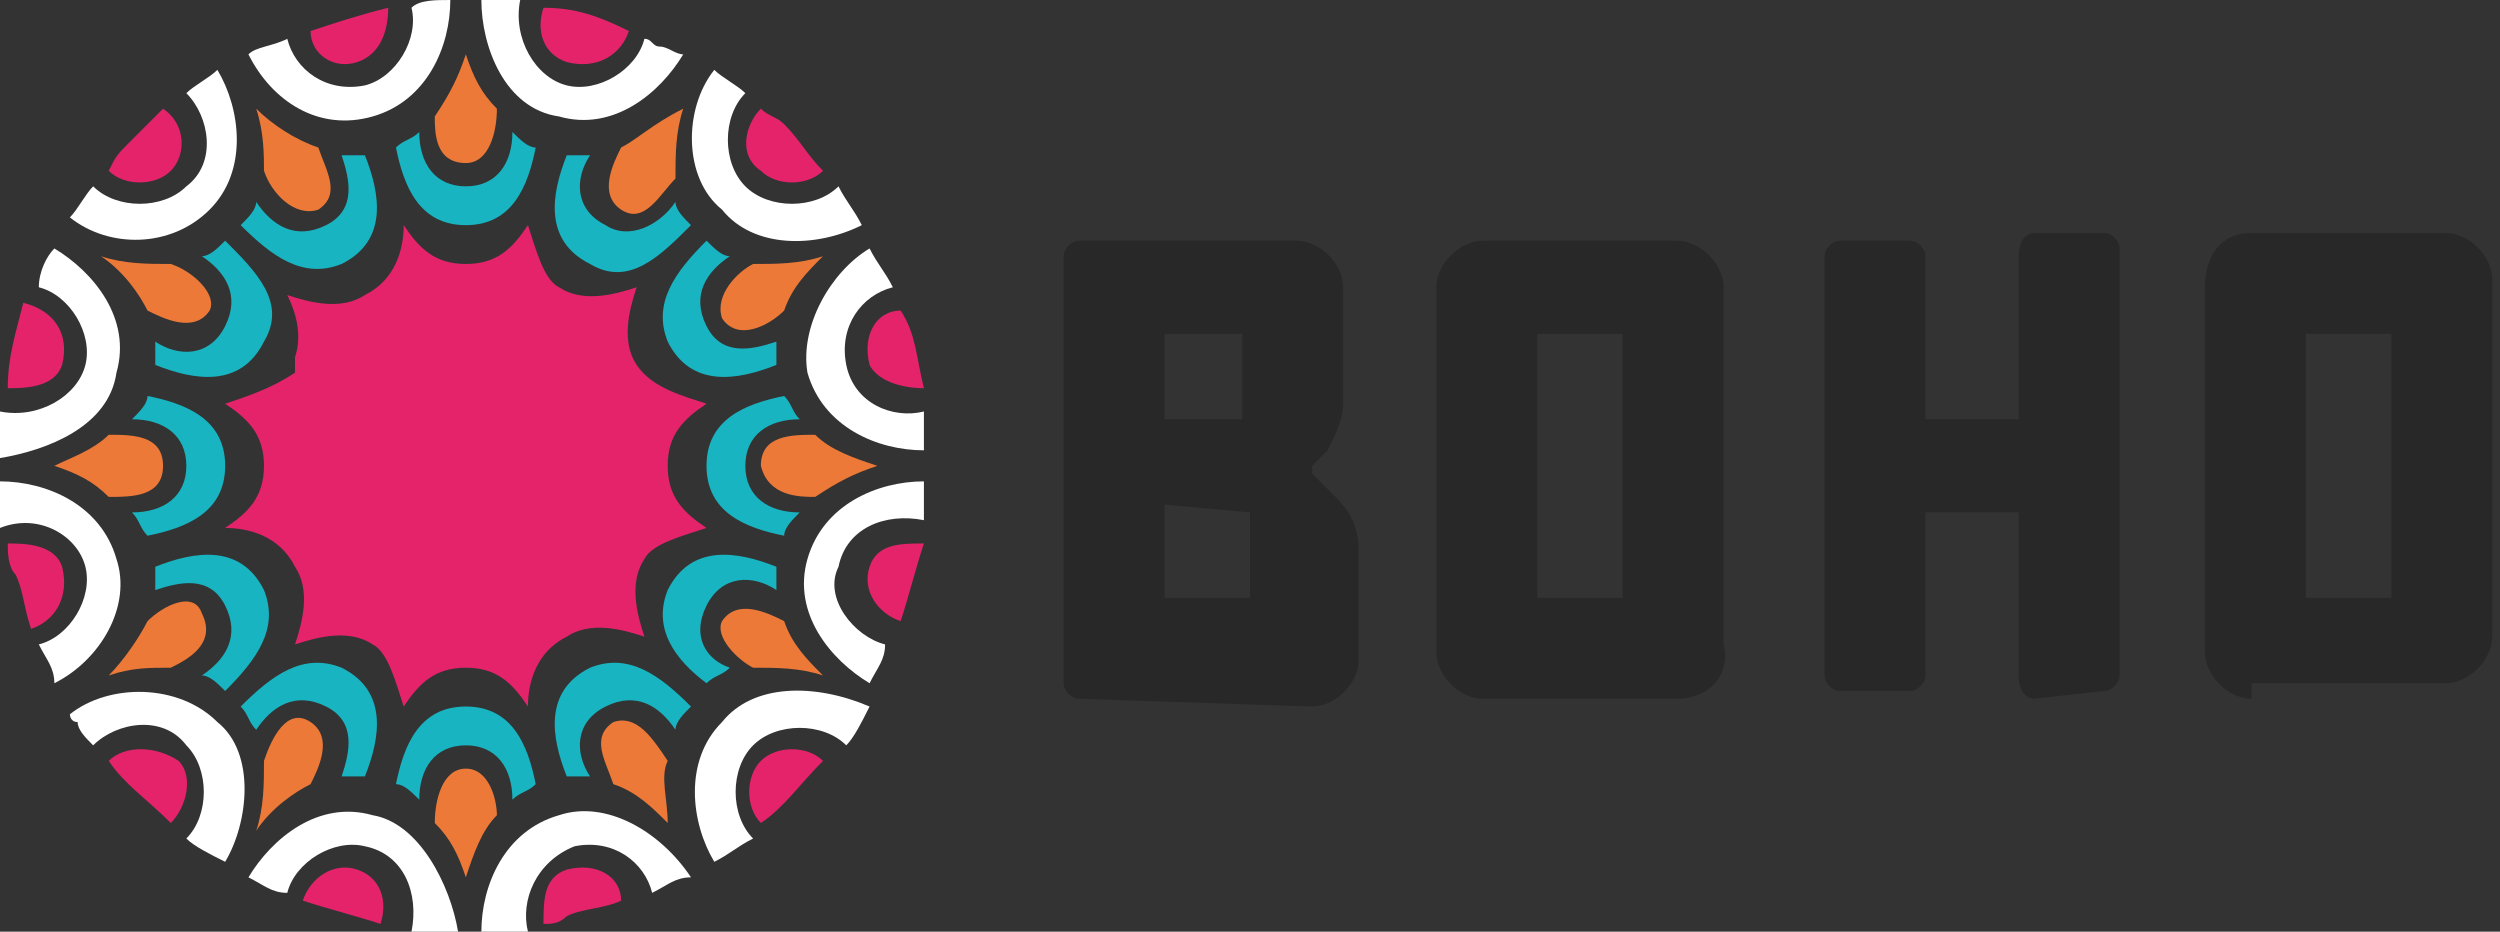 <?xml version="1.0" encoding="utf-8"?>
<!-- Generator: Adobe Illustrator 24.0.1, SVG Export Plug-In . SVG Version: 6.00 Build 0)  -->
<svg version="1.1" id="Layer_1" xmlns="http://www.w3.org/2000/svg" xmlns:xlink="http://www.w3.org/1999/xlink" x="0px" y="0px"
	 width="32.2px" height="12px" viewBox="0 0 32.2 12" style="enable-background:new 0 0 32.2 12;" xml:space="preserve">
<rect x="0" y="0" width="32.2" height="12" fill="#333333" stroke="none"/>
<style type="text/css">
	.st0{fill:#EA6648;}
	.st1{fill:#353D41;}
	.st2{fill-rule:evenodd;clip-rule:evenodd;fill:#353D41;}
	.st3{fill:#353E42;}
	.st4{fill:#9DB4B8;}
	.st5{fill:#ABBFC1;}
	.st6{fill:#555756;}
	.st7{fill:#C8CA53;}
	.st8{fill:#97BF0D;}
	.st9{fill:#00B1E6;}
	.st10{fill:#3E3D40;}
	.st11{fill:#6F6E6E;}
	.st12{fill:#003B71;}
	.st13{clip-path:url(#SVGID_4_);}
	.st14{fill:none;stroke:#B1B3B4;stroke-width:0.14;}
	.st15{fill:#FFFFFF;}
	.st16{fill:#010101;}
	.st17{fill:#292828;}
	.st18{fill-rule:evenodd;clip-rule:evenodd;}
	.st19{fill-rule:evenodd;clip-rule:evenodd;fill:#135EAB;}
	.st20{fill:#E1027A;}
	.st21{fill:#054694;}
	.st22{fill:#80BC00;}
	.st23{fill:#00A6CE;}
	.st24{fill:#003758;}
	.st25{fill:#006B9D;}
	.st26{fill:#F39600;}
	.st27{fill:#D96025;}
	.st28{fill:#1B1E1D;}
	.st29{clip-path:url(#SVGID_8_);fill:#F29505;}
	.st30{fill:#1D1D1B;}
	.st31{fill:#D20031;}
	.st32{fill-rule:evenodd;clip-rule:evenodd;fill:#1B1E1D;}
	.st33{clip-path:url(#SVGID_10_);fill:#E42F2A;}
	.st34{fill:#52A447;}
	.st35{fill:#D5313B;}
	.st36{fill:#3D3D3C;}
	.st37{fill:#D1683C;}
	.st38{fill:#8493A1;}
	.st39{fill:#EAB66B;}
	.st40{fill:#B0C5B5;}
	.st41{fill:#716F6F;}
	.st42{fill:#00B8E9;}
	.st43{fill:#84BB53;}
	.st44{fill:#E42438;}
	.st45{fill:#E22619;}
	.st46{fill:#2CAEE0;}
	.st47{fill:#96BF25;}
	.st48{fill:#6B9DCF;}
	.st49{fill:#BF2335;}
	.st50{fill:#C9D134;}
	.st51{fill:#3B3F7A;}
	.st52{fill:#D3872B;}
	.st53{fill:#4E7837;}
	.st54{fill:#612B7C;}
	.st55{fill:#BE2134;}
	.st56{fill:#BE2637;}
	.st57{fill-rule:evenodd;clip-rule:evenodd;fill:#0061A1;}
	.st58{fill-rule:evenodd;clip-rule:evenodd;fill:#00A2D8;}
	.st59{fill:url(#SVGID_11_);}
	.st60{fill:url(#SVGID_12_);}
	.st61{fill:url(#SVGID_13_);}
	.st62{fill:url(#SVGID_14_);}
	.st63{fill:url(#SVGID_15_);}
	.st64{fill:url(#SVGID_16_);}
	.st65{fill:url(#SVGID_17_);}
	.st66{fill:url(#SVGID_18_);}
	.st67{fill:url(#SVGID_19_);}
	.st68{fill:#E42827;}
	.st69{fill:#3B84C1;}
	.st70{fill:#E2001A;}
	.st71{fill-rule:evenodd;clip-rule:evenodd;fill:#E2001A;}
	.st72{fill:#B01836;}
	.st73{fill:url(#SVGID_20_);}
	.st74{fill:url(#SVGID_21_);}
	.st75{fill:url(#SVGID_22_);}
	.st76{fill:#4D5063;}
	.st77{fill:#6F543C;}
	.st78{fill:#593E2E;}
	.st79{fill:#709352;}
	.st80{fill:#6D333D;}
	.st81{fill:#F5D237;}
	.st82{fill:#CE6244;}
	.st83{fill:#232F59;}
	.st84{fill:#E31730;}
	.st85{fill:#282829;}
	.st86{fill:#E4236B;}
	.st87{fill:#ED7938;}
	.st88{fill:#18B4C1;}
</style>
<g>
	<g>
		<g>
			<path class="st85" d="M13.9,9c-0.1,0-0.2-0.1-0.2-0.2V3.3c0-0.1,0.1-0.2,0.2-0.2h2.8c0.3,0,0.6,0.3,0.6,0.6v1.5
				c0,0.2-0.1,0.4-0.2,0.6l-0.2,0.2c0,0,0,0,0,0.1l0.3,0.3c0.2,0.2,0.3,0.4,0.3,0.7v1.4c0,0.3-0.3,0.6-0.6,0.6L13.9,9L13.9,9L13.9,9
				z M15,4.2C15,4.2,15,4.2,15,4.2l0,1.2c0,0,0,0,0,0h1c0,0,0,0,0,0V4.3c0,0,0,0,0,0H15z M15,6.5C15,6.5,15,6.6,15,6.5l0,1.2
				c0,0,0,0,0,0h1.1c0,0,0,0,0,0V6.6c0,0,0,0,0,0L15,6.5L15,6.5z"/>
			<path class="st85" d="M19.1,9c-0.3,0-0.6-0.3-0.6-0.6V3.7c0-0.3,0.3-0.6,0.6-0.6h2.5c0.3,0,0.6,0.3,0.6,0.6v4.6
				C22.3,8.7,22,9,21.6,9H19.1z M19.8,4.2C19.8,4.2,19.8,4.2,19.8,4.2l0,3.5c0,0,0,0,0,0h1.1c0,0,0,0,0,0V4.3c0,0,0,0,0,0H19.8z"/>
			<path class="st85" d="M26.2,9C26.1,9,26,8.9,26,8.7V6.6c0,0,0,0,0,0h-1.2c0,0,0,0,0,0v2.1c0,0.1-0.1,0.2-0.2,0.2h-0.9
				c-0.1,0-0.2-0.1-0.2-0.2V3.3c0-0.1,0.1-0.2,0.2-0.2h0.9c0.1,0,0.2,0.1,0.2,0.2v2.1c0,0,0,0,0,0h1.2c0,0,0,0,0,0V3.3
				C26,3.1,26.1,3,26.2,3h0.9c0.1,0,0.2,0.1,0.2,0.2v5.5c0,0.1-0.1,0.2-0.2,0.2L26.2,9L26.2,9z"/>
			<path class="st85" d="M29,9c-0.3,0-0.6-0.3-0.6-0.6V3.7C28.4,3.3,28.6,3,29,3h2.5c0.3,0,0.6,0.3,0.6,0.6v4.6
				c0,0.3-0.3,0.6-0.6,0.6H29z M29.7,4.2C29.7,4.2,29.7,4.2,29.7,4.2l0,3.5c0,0,0,0,0,0h1.1c0,0,0,0,0,0V4.3c0,0,0,0,0,0H29.7z"/>
		</g>
		<path class="st86" d="M9.1,6.8C8.8,6.6,8.6,6.4,8.6,6s0.2-0.6,0.5-0.8C8.8,5.1,8.4,5,8.2,4.7c-0.2-0.3-0.1-0.7,0-1
			c-0.3,0.1-0.7,0.2-1,0C7,3.6,6.9,3.2,6.8,2.9C6.6,3.2,6.4,3.4,6,3.4c-0.4,0-0.6-0.2-0.8-0.5c0,0.3-0.1,0.7-0.5,0.9
			c-0.3,0.2-0.7,0.1-1,0C3.8,4,3.9,4.3,3.8,4.6c0,0,0,0,0,0.1c0,0,0,0,0,0.1C3.5,5,3.2,5.1,2.9,5.2C3.2,5.4,3.4,5.6,3.4,6
			c0,0.4-0.2,0.6-0.5,0.8c0.3,0,0.7,0.1,0.9,0.5c0.2,0.3,0.1,0.7,0,1c0.3-0.1,0.7-0.2,1,0C5,8.4,5.1,8.8,5.2,9.1
			C5.4,8.8,5.6,8.6,6,8.6c0.4,0,0.6,0.2,0.8,0.5c0-0.3,0.1-0.7,0.5-0.9c0.3-0.2,0.7-0.1,1,0c-0.1-0.3-0.2-0.7,0-1
			C8.4,7,8.8,6.9,9.1,6.8z"/>
		<g>
			<path class="st87" d="M8,1.9c-0.1,0.2-0.3,0.6,0,0.8c0.3,0.2,0.5-0.2,0.7-0.4c0-0.3,0-0.6,0.1-0.9C8.4,1.6,8.2,1.8,8,1.9z"/>
			<g>
				<path class="st87" d="M10.5,6.4C10.8,6.2,11,6.1,11.3,6c-0.3-0.1-0.6-0.2-0.8-0.4c-0.3,0-0.7,0-0.7,0.4
					C9.9,6.4,10.3,6.4,10.5,6.4z"/>
				<path class="st87" d="M9.7,8.6c0.3,0,0.6,0,0.9,0.1c-0.2-0.2-0.4-0.4-0.5-0.7c-0.2-0.1-0.6-0.3-0.8,0C9.2,8.2,9.5,8.5,9.7,8.6z"
					/>
				<path class="st87" d="M10.1,4c0.1-0.3,0.3-0.5,0.5-0.7C10.3,3.4,10,3.4,9.7,3.4C9.5,3.5,9.2,3.8,9.3,4.1C9.5,4.4,9.9,4.2,10.1,4
					z"/>
				<path class="st87" d="M6,2.1c0.3,0,0.4-0.4,0.4-0.7C6.2,1.2,6.1,1,6,0.7C5.9,1,5.8,1.2,5.6,1.5C5.6,1.7,5.6,2.1,6,2.1z"/>
				<path class="st87" d="M1.4,5.6C1.2,5.8,0.9,5.9,0.7,6C1,6.1,1.2,6.2,1.4,6.4c0.3,0,0.7,0,0.7-0.4S1.7,5.6,1.4,5.6z"/>
				<path class="st87" d="M2.2,3.4c-0.3,0-0.6,0-0.9-0.1C1.6,3.5,1.8,3.8,1.9,4c0.2,0.1,0.6,0.3,0.8,0C2.8,3.8,2.5,3.5,2.2,3.4z"/>
				<path class="st87" d="M2.2,8.6c0.2-0.1,0.6-0.3,0.4-0.7C2.5,7.6,2.1,7.8,1.9,8C1.8,8.2,1.6,8.5,1.4,8.7C1.7,8.6,1.9,8.6,2.2,8.6
					z"/>
				<path class="st87" d="M6,9.9c-0.3,0-0.4,0.4-0.4,0.7C5.8,10.8,5.9,11,6,11.3c0.1-0.3,0.2-0.6,0.4-0.8C6.4,10.3,6.3,9.9,6,9.9z"
					/>
				<path class="st87" d="M7.9,9.3c-0.3,0.2-0.1,0.5,0,0.8c0.3,0.1,0.5,0.3,0.7,0.5C8.6,10.3,8.5,10,8.6,9.8
					C8.4,9.5,8.2,9.2,7.9,9.3z"/>
				<path class="st87" d="M4,10.1c0.1-0.2,0.3-0.6,0-0.8S3.5,9.5,3.4,9.8c0,0.3,0,0.6-0.1,0.9C3.5,10.4,3.8,10.2,4,10.1z"/>
				<path class="st87" d="M4.1,2.7c0.3-0.2,0.1-0.5,0-0.8C3.8,1.8,3.5,1.6,3.3,1.4C3.4,1.7,3.4,2,3.4,2.2C3.5,2.5,3.8,2.8,4.1,2.7z"
					/>
			</g>
		</g>
		<g>
			<path class="st86" d="M4.6,0.8C4.9,0.7,5,0.4,5,0.1c-0.4,0.1-0.7,0.2-1,0.3C4,0.7,4.3,0.9,4.6,0.8z"/>
			<path class="st86" d="M7.3,0.8C7.7,0.9,8,0.7,8.1,0.4C7.7,0.2,7.4,0.1,7,0.1C6.9,0.4,7,0.7,7.3,0.8z"/>
			<path class="st86" d="M10.6,2.2c-0.2-0.2-0.3-0.4-0.5-0.6C10,1.5,9.9,1.5,9.8,1.4C9.6,1.6,9.5,2,9.8,2.2
				C10,2.4,10.4,2.4,10.6,2.2z"/>
			<path class="st86" d="M11.2,4.7C11.3,4.9,11.6,5,11.9,5c-0.1-0.4-0.1-0.7-0.3-1C11.3,4,11.1,4.3,11.2,4.7z"/>
			<path class="st86" d="M7.3,11.2C7,11.3,7,11.6,7,11.9c0.1,0,0.2,0,0.3-0.1c0.2-0.1,0.5-0.1,0.7-0.2C8,11.3,7.7,11.1,7.3,11.2z"/>
			<path class="st86" d="M4.6,11.2c-0.3-0.1-0.6,0.1-0.7,0.4c0.3,0.1,0.7,0.2,1,0.3C5,11.6,4.9,11.3,4.6,11.2z"/>
			<path class="st86" d="M11.2,7.3c-0.1,0.3,0.1,0.6,0.4,0.7c0.1-0.3,0.2-0.7,0.3-1C11.6,7,11.3,7,11.2,7.3z"/>
			<path class="st86" d="M9.8,9.8c-0.2,0.2-0.2,0.6,0,0.8c0.3-0.2,0.5-0.5,0.8-0.8C10.4,9.6,10,9.6,9.8,9.8z"/>
			<path class="st86" d="M2.2,2.2C2.4,2,2.4,1.6,2.1,1.4C2,1.5,1.9,1.6,1.7,1.8S1.5,2,1.4,2.2C1.6,2.4,2,2.4,2.2,2.2z"/>
			<path class="st86" d="M0.8,4.7C0.9,4.3,0.7,4,0.3,3.9C0.2,4.3,0.1,4.6,0.1,5C0.3,5,0.7,5,0.8,4.7z"/>
			<path class="st86" d="M0.8,7.3C0.7,7,0.3,7,0.1,7c0,0.1,0,0.3,0.1,0.4c0.1,0.2,0.1,0.4,0.2,0.7C0.7,8,0.9,7.7,0.8,7.3z"/>
			<path class="st86" d="M1.4,9.8c0.2,0.3,0.5,0.5,0.8,0.8c0.2-0.2,0.3-0.6,0.1-0.8C2,9.6,1.6,9.6,1.4,9.8z"/>
		</g>
		<g>
			<path class="st88" d="M8.6,4.4C8.9,5,9.5,4.9,10,4.7c0-0.1,0-0.2,0-0.3C9.7,4.5,9.3,4.6,9.1,4.2c-0.2-0.4,0-0.7,0.3-0.9
				c-0.1,0-0.2-0.1-0.3-0.2C8.7,3.5,8.4,3.9,8.6,4.4z"/>
			<g>
				<path class="st88" d="M9.1,8.8c0.1-0.1,0.2-0.1,0.3-0.2C9.1,8.5,8.9,8.2,9.1,7.8S9.7,7.4,10,7.6c0-0.1,0-0.2,0-0.3
					C9.5,7.1,8.9,7,8.6,7.6C8.4,8.1,8.7,8.5,9.1,8.8z"/>
				<path class="st88" d="M9.6,6c0-0.4,0.3-0.6,0.7-0.6c-0.1-0.1-0.1-0.2-0.2-0.3c-0.5,0.1-1,0.3-1,0.9s0.5,0.8,1,0.9
					c0-0.1,0.1-0.2,0.2-0.3C9.9,6.6,9.6,6.4,9.6,6z"/>
				<path class="st88" d="M7.8,2.9C7.4,2.7,7.4,2.3,7.6,2C7.5,2,7.4,2,7.3,2C7.1,2.5,7,3.1,7.6,3.4c0.5,0.3,0.9-0.1,1.3-0.5
					C8.8,2.8,8.7,2.7,8.7,2.6C8.5,2.9,8.1,3.1,7.8,2.9z"/>
				<path class="st88" d="M2.9,6c0-0.6-0.5-0.8-1-0.9c0,0.1-0.1,0.2-0.2,0.3c0.4,0,0.7,0.2,0.7,0.6S2.1,6.6,1.7,6.6
					c0.1,0.1,0.1,0.2,0.2,0.3C2.4,6.8,2.9,6.6,2.9,6z"/>
				<path class="st88" d="M6,9.1c-0.6,0-0.8,0.5-0.9,1c0.1,0,0.2,0.1,0.3,0.2c0-0.4,0.2-0.7,0.6-0.7c0.4,0,0.6,0.3,0.6,0.7
					c0.1-0.1,0.2-0.1,0.3-0.2C6.8,9.6,6.6,9.1,6,9.1z"/>
				<path class="st88" d="M6,2.9c0.6,0,0.8-0.5,0.9-1c-0.1,0-0.2-0.1-0.3-0.2c0,0.4-0.2,0.7-0.6,0.7c-0.4,0-0.6-0.3-0.6-0.7
					C5.3,1.8,5.2,1.8,5.1,1.9C5.2,2.4,5.4,2.9,6,2.9z"/>
				<path class="st88" d="M3.4,7.6C3.1,7,2.5,7.1,2,7.3c0,0.1,0,0.2,0,0.3c0.3-0.1,0.7-0.2,0.9,0.2c0.2,0.4,0,0.7-0.3,0.9
					c0.1,0,0.2,0.1,0.3,0.2C3.3,8.5,3.6,8.1,3.4,7.6z"/>
				<path class="st88" d="M3.4,4.4c0.3-0.5-0.1-0.9-0.5-1.3C2.8,3.2,2.7,3.3,2.6,3.3c0.3,0.2,0.5,0.5,0.3,0.9C2.7,4.6,2.3,4.6,2,4.4
					c0,0.1,0,0.2,0,0.3C2.5,4.9,3.1,5,3.4,4.4z"/>
				<path class="st88" d="M7.6,8.6C7,8.9,7.1,9.5,7.3,10c0.1,0,0.2,0,0.3,0C7.4,9.7,7.4,9.3,7.8,9.1c0.4-0.2,0.7,0,0.9,0.3
					c0-0.1,0.1-0.2,0.2-0.3C8.5,8.7,8.1,8.4,7.6,8.6z"/>
				<path class="st88" d="M4.4,3.4C5,3.1,4.9,2.5,4.7,2C4.6,2,4.5,2,4.4,2c0.1,0.3,0.2,0.7-0.2,0.9c-0.4,0.2-0.7,0-0.9-0.3
					c0,0.1-0.1,0.2-0.2,0.3C3.5,3.3,3.9,3.6,4.4,3.4z"/>
				<path class="st88" d="M4.2,9.1C4.6,9.3,4.5,9.7,4.4,10c0.1,0,0.2,0,0.3,0C4.9,9.5,5,8.9,4.4,8.6C3.9,8.4,3.5,8.7,3.1,9.1
					c0.1,0.1,0.1,0.2,0.2,0.3C3.5,9.1,3.8,8.9,4.2,9.1z"/>
			</g>
		</g>
		<g>
			<path class="st15" d="M10.4,7.2c-0.2,0.7,0.3,1.3,0.8,1.6c0.1-0.2,0.2-0.3,0.2-0.5c-0.4-0.1-0.8-0.6-0.6-1
				c0.1-0.5,0.6-0.7,1.1-0.6c0-0.1,0-0.1,0-0.2c0-0.1,0-0.2,0-0.3C11.3,6.2,10.6,6.5,10.4,7.2z"/>
			<g>
				<path class="st15" d="M11.1,2.9c-0.1-0.2-0.2-0.3-0.3-0.5c-0.3,0.3-0.9,0.3-1.2,0c-0.3-0.3-0.3-0.9,0-1.2C9.5,1.1,9.3,1,9.2,0.9
					C8.8,1.4,8.8,2.3,9.3,2.7C9.7,3.2,10.5,3.2,11.1,2.9z"/>
				<path class="st15" d="M7.2,1.5c0.7,0.2,1.3-0.3,1.6-0.8C8.7,0.7,8.6,0.6,8.5,0.6c-0.1,0-0.1-0.1-0.2-0.1c-0.1,0.4-0.6,0.7-1,0.6
					S6.6,0.5,6.7,0C6.5,0,6.4,0,6.2,0C6.2,0.6,6.5,1.4,7.2,1.5z"/>
				<path class="st15" d="M10.4,4.8c0.2,0.7,0.9,1,1.5,1c0-0.2,0-0.4,0-0.5c-0.4,0.1-0.9-0.1-1-0.6c-0.1-0.5,0.2-0.9,0.6-1
					c-0.1-0.2-0.2-0.3-0.3-0.5C10.7,3.5,10.3,4.2,10.4,4.8z"/>
				<path class="st15" d="M9.3,9.3c-0.5,0.5-0.4,1.3-0.1,1.8c0.2-0.1,0.3-0.2,0.5-0.3c-0.3-0.3-0.3-0.9,0-1.2c0.3-0.3,0.9-0.3,1.2,0
					c0.1-0.1,0.2-0.3,0.3-0.5C10.5,8.8,9.7,8.8,9.3,9.3z"/>
				<path class="st15" d="M7.2,10.5c-0.7,0.2-1,0.9-1,1.5c0.2,0,0.4,0,0.6,0c-0.1-0.4,0.1-0.9,0.6-1.1c0.5-0.1,0.9,0.2,1,0.6
					c0.2-0.1,0.3-0.2,0.5-0.2C8.5,10.7,7.8,10.3,7.2,10.5z"/>
				<path class="st15" d="M4.8,10.5c-0.7-0.2-1.3,0.3-1.6,0.8c0.2,0.1,0.3,0.2,0.5,0.2c0.1-0.4,0.6-0.7,1-0.6
					c0.5,0.1,0.7,0.6,0.6,1.1c0.2,0,0.4,0,0.6,0C5.8,11.4,5.4,10.6,4.8,10.5z"/>
				<path class="st15" d="M4.8,1.5c0.7-0.2,1-0.9,1-1.5C5.6,0,5.4,0,5.3,0.1C5.4,0.5,5.1,1,4.7,1.1c-0.5,0.1-0.9-0.2-1-0.6
					C3.5,0.6,3.3,0.6,3.2,0.7C3.5,1.3,4.1,1.7,4.8,1.5z"/>
				<path class="st15" d="M2.7,2.7c0.5-0.5,0.4-1.3,0.1-1.8C2.7,1,2.5,1.1,2.4,1.2c0.3,0.3,0.4,0.9,0,1.2c-0.3,0.3-0.9,0.3-1.2,0
					C1.1,2.5,1,2.7,0.9,2.8C1.4,3.2,2.2,3.2,2.7,2.7z"/>
				<path class="st15" d="M0.9,9.2c0,0,0,0.1,0.1,0.1C1,9.4,1.1,9.5,1.2,9.6c0.3-0.3,0.9-0.4,1.2,0c0.3,0.3,0.3,0.9,0,1.2
					c0.1,0.1,0.3,0.2,0.5,0.3c0.3-0.5,0.4-1.4-0.1-1.8C2.3,8.8,1.4,8.8,0.9,9.2z"/>
				<path class="st15" d="M1.5,7.2c-0.2-0.7-0.9-1-1.5-1c0,0.2,0,0.4,0,0.6C0.5,6.6,1,6.9,1.1,7.3s-0.2,0.9-0.6,1
					c0.1,0.2,0.2,0.3,0.2,0.5C1.3,8.5,1.7,7.8,1.5,7.2z"/>
				<path class="st15" d="M1.5,4.8c0.2-0.7-0.3-1.3-0.8-1.6C0.6,3.3,0.5,3.5,0.5,3.7c0.4,0.1,0.7,0.6,0.6,1C1,5.1,0.5,5.4,0,5.3
					c0,0.1,0,0.2,0,0.3c0,0.1,0,0.2,0,0.3C0.6,5.8,1.4,5.5,1.5,4.8z"/>
			</g>
		</g>
	</g>
</g>
</svg>
